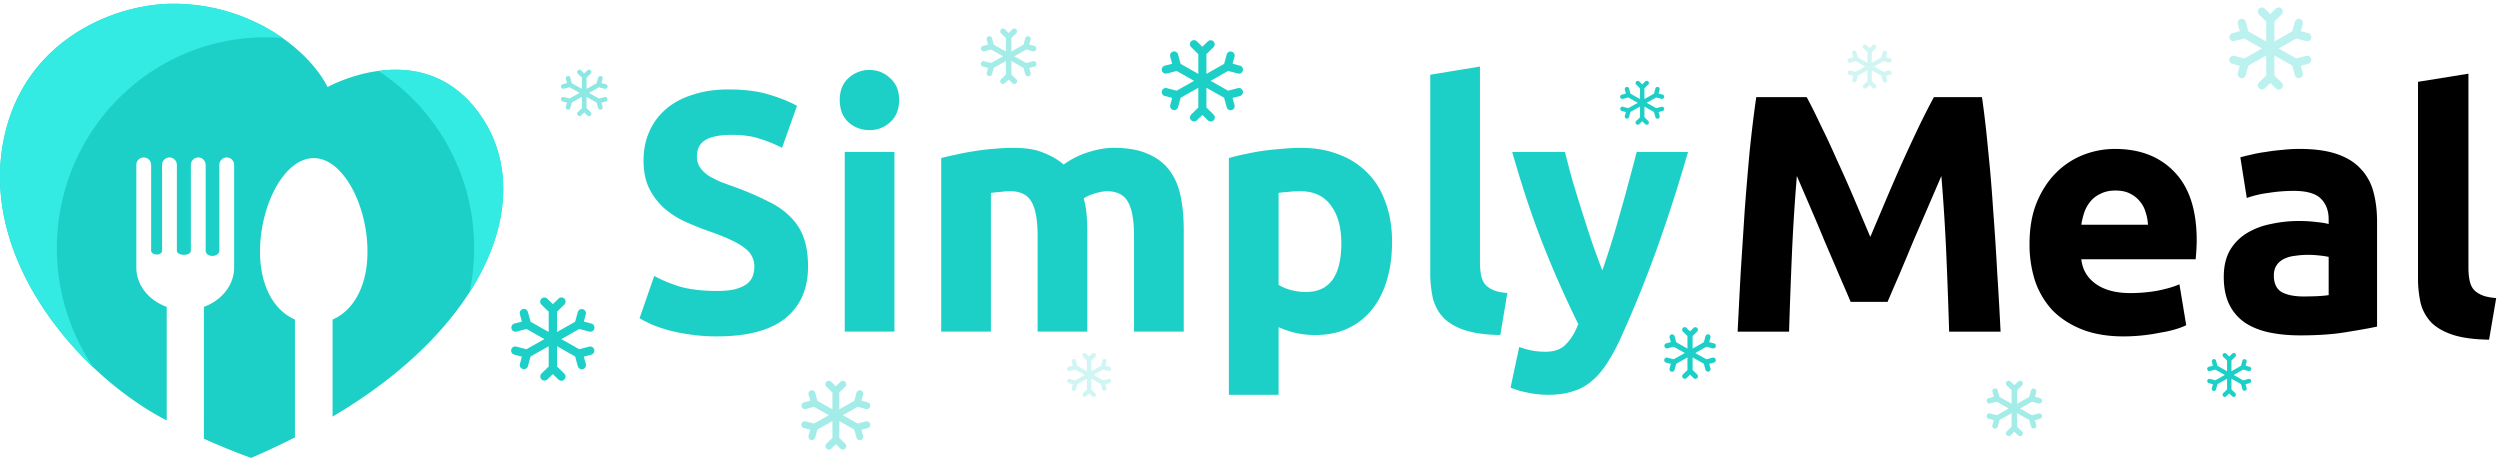 <svg xmlns="http://www.w3.org/2000/svg" width="195" height="36" fill="none" viewBox="0 0 195 36"><g clip-path="url(#a)"><path fill="#1dd0c7" d="M37.195 8.605C32.715 2.772 25.552 6.79 25.552 6.79 24.058 3.824 19.479.274 13.444.3 8.814.312 1.349 3.279.144 11.737c-1.28 9.028 6.186 17.6 12.86 21.062v-8.864c-1.367-.494-2.333-1.636-2.37-2.992v-8.078c0-.33.263-.583.577-.583.326 0 .577.266.577.583v6.683c0 .38.853.43.853 0v-6.683c0-.33.263-.583.577-.583s.577.266.577.583v6.683c0 .43 1.092.444 1.092 0v-6.683c0-.33.263-.583.577-.583.326 0 .577.266.577.583v6.683c0 .57 1.067.532 1.067 0v-6.683c0-.33.263-.583.577-.583.326 0 .577.266.577.583v8.078c-.038 1.344-1.004 2.498-2.359 2.992V34.22c2.196.989 3.689 1.496 3.689 1.496a61 61 0 0 0 3.413-1.598v-9.193c-1.594-.697-2.723-2.549-2.723-5.313 0-3.563 1.87-7.278 4.19-7.278 2.31 0 4.191 3.715 4.191 7.278 0 2.764-1.13 4.628-2.723 5.313v7.571c12.372-7.28 16.11-17.576 11.255-23.89"/><path fill="#33ebe2" d="M20.709 2.91c.452 0 .903.025 1.342.05A14.84 14.84 0 0 0 13.444.286C8.814.311 1.35 3.278.144 11.735-.77 18.19 2.78 24.404 7.31 28.69a16.53 16.53 0 0 1-2.873-9.332c0-9.092 7.29-16.447 16.273-16.447M36.982 19.356c0 1.18-.126 2.346-.364 3.45 3.312-5.161 3.5-10.411.577-14.203-2.296-2.992-5.294-3.398-7.678-3.068a16.44 16.44 0 0 1 7.465 13.821"/><path fill="#1dd0c7" d="M55.922 22.694q.859 0 1.406-.133.572-.16.91-.4.339-.265.469-.612t.13-.773q0-.906-.833-1.492-.833-.612-2.862-1.305a25 25 0 0 1-1.77-.72 7 7 0 0 1-1.587-1.038 5.2 5.2 0 0 1-1.145-1.519q-.444-.906-.443-2.184 0-1.28.468-2.292a4.9 4.9 0 0 1 1.328-1.758q.858-.72 2.082-1.092 1.223-.4 2.758-.4 1.822 0 3.15.4 1.326.4 2.185.88l-1.17 3.276a10 10 0 0 0-1.692-.693q-.912-.32-2.212-.32-1.458 0-2.108.427-.625.4-.625 1.252 0 .506.234.852t.65.64q.443.266.99.506.572.213 1.249.453 1.405.532 2.446 1.065 1.041.506 1.718 1.2a4.3 4.3 0 0 1 1.04 1.624q.339.933.339 2.265 0 2.584-1.77 4.023-1.77 1.411-5.335 1.412-1.197 0-2.16-.16a13 13 0 0 1-1.717-.347q-.729-.213-1.275-.453-.52-.24-.885-.452l1.145-3.304q.807.453 1.978.826 1.198.346 2.914.346M69.768 25.865H65.89V11.852h3.878zm.364-18.063q0 1.093-.702 1.732a2.32 2.32 0 0 1-1.614.613 2.42 2.42 0 0 1-1.64-.613q-.675-.64-.676-1.732 0-1.092.677-1.705a2.36 2.36 0 0 1 1.64-.64q.936 0 1.613.64.702.613.702 1.705M80.934 18.432q0-1.918-.495-2.718-.468-.798-1.639-.799-.364 0-.755.054-.39.026-.754.08v10.816h-3.878V12.33q.495-.134 1.145-.266.677-.16 1.405-.267a15 15 0 0 1 1.536-.186q.78-.08 1.535-.08 1.484 0 2.394.4.938.372 1.536.905a6.6 6.6 0 0 1 1.9-.959q1.092-.346 2.004-.346 1.64 0 2.68.48 1.067.452 1.692 1.305.624.852.858 2.024t.235 2.611v7.912h-3.878v-7.432q0-1.918-.495-2.718-.468-.798-1.639-.799-.312 0-.885.16-.547.16-.91.4.18.612.234 1.305.052.666.052 1.439v7.645h-3.878zM104.624 18.965q0-1.84-.807-2.93-.807-1.12-2.394-1.12-.52 0-.963.054a6 6 0 0 0-.729.08v7.166q.365.24.937.4.599.16 1.197.16 2.759 0 2.759-3.81m3.956-.107q0 1.625-.391 2.957-.39 1.332-1.145 2.291a5.2 5.2 0 0 1-1.874 1.492q-1.118.533-2.576.533a6.8 6.8 0 0 1-2.863-.613v5.275h-3.877V12.331a12 12 0 0 1 1.197-.293q.676-.16 1.405-.266a22 22 0 0 1 1.51-.16q.78-.08 1.483-.08 1.692 0 3.019.533a6 6 0 0 1 2.238 1.465q.91.932 1.379 2.291.495 1.359.495 3.037M117.025 26.13q-1.691-.025-2.759-.372-1.041-.346-1.665-.96a3.5 3.5 0 0 1-.833-1.518 9 9 0 0 1-.208-2.024V5.83l3.877-.64v15.265q0 .533.078.96.078.425.287.719.234.292.65.48.417.186 1.119.24zM131.668 11.852q-1.172 4.05-2.447 7.592a93 93 0 0 1-2.784 6.873 15 15 0 0 1-1.093 2.025q-.547.852-1.197 1.385-.651.56-1.484.8-.807.266-1.899.266a7.3 7.3 0 0 1-1.692-.186 6.7 6.7 0 0 1-1.249-.373l.676-3.17q.599.213 1.067.292.469.08.989.08 1.04 0 1.588-.586.571-.56.963-1.572a82 82 0 0 1-2.655-5.967q-1.327-3.33-2.498-7.46h4.112q.26 1.04.598 2.265.365 1.2.755 2.45.39 1.227.781 2.399.416 1.171.78 2.13.339-.958.703-2.13.364-1.173.703-2.398.364-1.252.676-2.451.338-1.226.599-2.264z"/><path fill="#000" d="M140.921 7.577q.475.87 1.082 2.165.634 1.266 1.293 2.771.687 1.478 1.347 3.036l1.24 2.93 1.241-2.93q.66-1.558 1.32-3.036.686-1.505 1.293-2.771.633-1.294 1.109-2.165h3.748q.264 1.821.475 4.091.237 2.244.396 4.699.185 2.428.317 4.883.158 2.455.263 4.62h-4.012a459 459 0 0 0-.211-5.808q-.132-3.141-.396-6.335-.474 1.11-1.056 2.455l-1.161 2.692q-.555 1.347-1.082 2.587-.528 1.215-.898 2.085h-2.877q-.369-.87-.897-2.085-.528-1.241-1.109-2.587-.554-1.345-1.135-2.692-.58-1.346-1.056-2.455-.264 3.194-.396 6.335t-.211 5.807h-4.012q.106-2.164.238-4.619l.316-4.883q.186-2.455.396-4.699.238-2.27.502-4.09zM158.303 19.033q0-1.848.554-3.22.58-1.4 1.505-2.323a6.2 6.2 0 0 1 2.112-1.4 6.8 6.8 0 0 1 2.481-.474q2.956 0 4.672 1.82 1.716 1.796 1.715 5.306 0 .344-.026.766-.026.395-.053.713h-8.921q.132 1.214 1.135 1.927 1.003.712 2.692.712 1.082 0 2.112-.185 1.055-.21 1.715-.501l.528 3.194a5.5 5.5 0 0 1-.844.317 9 9 0 0 1-1.188.263q-.634.132-1.373.212-.739.078-1.478.079-1.874 0-3.273-.555-1.373-.554-2.296-1.504a6.4 6.4 0 0 1-1.347-2.296 9.3 9.3 0 0 1-.422-2.851m9.238-1.505a3.7 3.7 0 0 0-.184-.976 2.2 2.2 0 0 0-.449-.845 2.2 2.2 0 0 0-.766-.607q-.448-.238-1.135-.238-.659 0-1.135.238-.474.21-.791.58a2.8 2.8 0 0 0-.502.872 6 6 0 0 0-.237.976zM179.683 23.124q.58 0 1.109-.026.528-.027.844-.08v-2.982a7 7 0 0 0-.712-.106 8 8 0 0 0-.871-.053q-.555 0-1.056.08a2.5 2.5 0 0 0-.845.237q-.37.184-.581.502-.21.316-.211.792 0 .924.607 1.293.635.343 1.716.343m-.317-11.508q1.742 0 2.904.396 1.161.395 1.847 1.135a4.1 4.1 0 0 1 1.003 1.794q.291 1.056.291 2.35v8.182q-.844.184-2.349.423-1.505.264-3.643.264-1.346 0-2.455-.238-1.082-.237-1.874-.765a3.67 3.67 0 0 1-1.214-1.426q-.422-.87-.422-2.138 0-1.215.475-2.059a3.86 3.86 0 0 1 1.32-1.346 5.7 5.7 0 0 1 1.874-.713 10 10 0 0 1 2.19-.237q.767 0 1.347.08.607.052.976.157v-.37q0-1.002-.607-1.61-.607-.606-2.111-.606-1.004 0-1.98.158a8 8 0 0 0-1.689.396l-.502-3.168q.343-.105.845-.21.528-.133 1.135-.212.607-.105 1.267-.158.686-.08 1.372-.08M194.149 26.495q-1.716-.026-2.798-.37-1.056-.342-1.69-.95a3.45 3.45 0 0 1-.844-1.504 8.8 8.8 0 0 1-.212-2.006V6.382l3.933-.634v15.125q0 .527.08.95.078.423.29.713.237.29.66.475.422.185 1.135.237z"/><path fill="#1dd0c7" d="M45.828 5.478a.18.18 0 0 1 .25.257l-.012.014-.315.308v.879l.785-.443.116-.421.006-.018a.18.18 0 0 1 .343.113l-.087.318.328.086.018.005a.18.18 0 0 1-.092.348l-.018-.004-.434-.114-.778.44.778.439.434-.114.018-.004a.18.18 0 0 1 .074.353l-.328.086.087.318.003.018a.18.18 0 0 1-.346.095l-.006-.018-.116-.42-.785-.444v.879l.315.308.013.014a.18.18 0 0 1-.251.257L45.814 9l-.244-.238-.243.238a.18.18 0 0 1-.253-.259l.316-.308v-.88l-.786.444-.116.421-.005.018a.18.18 0 0 1-.343-.113l.087-.318-.328-.086-.018-.005a.18.18 0 0 1 .091-.348l.018.004.434.114.779-.44-.779-.438-.434.113-.018.004a.18.18 0 0 1-.073-.353l.328-.086-.087-.317-.004-.019a.18.18 0 0 1 .347-.095l.005.018.116.42.786.444v-.879l-.316-.308-.012-.014a.18.18 0 0 1 .25-.257l.015.013.243.238.244-.238z" opacity=".5"/><path fill="#1dd0c7" d="M43.586 23.274a.324.324 0 0 1 .451.462l-.022.024-.567.554v1.58l1.412-.797.208-.757.01-.031a.325.325 0 0 1 .616.203l-.156.57.59.155.032.01a.325.325 0 0 1-.164.625l-.032-.007-.782-.204-1.398.79 1.398.789.782-.205.032-.006a.325.325 0 0 1 .132.634l-.59.155.156.57.007.033a.324.324 0 0 1-.623.17l-.01-.031-.208-.757-1.412-.797v1.58l.567.555.023.024a.325.325 0 0 1-.452.462l-.025-.022-.438-.427-.438.427a.325.325 0 0 1-.454-.464l.567-.554v-1.58l-1.412.796-.208.757-.01.032a.325.325 0 0 1-.616-.203l.156-.571-.59-.155-.032-.01a.324.324 0 0 1 .164-.625l.033.007.78.205 1.399-.79-1.399-.789-.78.205-.033.006a.325.325 0 0 1-.132-.634l.59-.155-.156-.57-.007-.033a.324.324 0 0 1 .623-.17l.01.031.208.756 1.412.797v-1.58l-.567-.554-.022-.024a.325.325 0 0 1 .451-.462l.025.022.438.427.438-.427z"/><path fill="#1dd0c7" d="M65.579 29.757a.27.27 0 0 1 .373.382l-.018.02-.47.459v1.307l1.17-.66.171-.625.009-.027a.269.269 0 0 1 .51.169l-.13.472.488.128.027.008a.269.269 0 0 1-.136.517l-.027-.006-.646-.169-1.157.654 1.157.652.646-.169.027-.005a.269.269 0 0 1 .11.525l-.489.128.13.472.005.027a.268.268 0 0 1-.515.141l-.009-.026-.172-.626-1.168-.66v1.308l.469.459.019.02a.269.269 0 0 1-.374.382l-.02-.018-.363-.354-.362.354a.269.269 0 0 1-.376-.384l.47-.459v-1.307l-1.17.659-.171.626-.009.026a.269.269 0 0 1-.51-.168l.13-.472-.488-.128-.026-.008a.268.268 0 0 1 .135-.517l.027.006.646.169 1.157-.653-1.157-.653-.646.169-.027.005a.269.269 0 0 1-.11-.525l.489-.128-.13-.472-.005-.027a.268.268 0 0 1 .515-.141l.009.026.171.626 1.17.66v-1.308l-.47-.459-.019-.02a.269.269 0 0 1 .374-.382l.02.018.363.354.362-.354z" opacity=".4"/><path fill="#1dd0c7" d="M94.237 3.205a.317.317 0 0 1 .44.45l-.022.025-.553.54v1.542l1.378-.778.203-.738.01-.03a.317.317 0 0 1 .601.198l-.153.556.576.151.031.01a.317.317 0 0 1-.16.61l-.031-.007-.762-.2-1.365.771 1.365.77.762-.2.032-.006a.317.317 0 0 1 .128.62l-.576.15.153.557.007.032a.317.317 0 0 1-.608.167l-.01-.032-.203-.738-1.378-.777v1.541l.553.541.022.024a.316.316 0 0 1-.44.451l-.025-.021-.427-.418-.427.418a.317.317 0 0 1-.443-.454l.553-.54V6.847l-1.378.777-.203.738-.01.032a.317.317 0 0 1-.6-.199l.152-.557-.576-.15-.031-.01a.317.317 0 0 1 .16-.61l.031.007.762.199 1.365-.77-1.365-.77-.762.2-.031.006a.317.317 0 0 1-.129-.62l.576-.15-.153-.557-.007-.032a.317.317 0 0 1 .608-.167l.01.032.203.738 1.378.777V4.22l-.553-.54-.022-.024a.316.316 0 0 1 .44-.451l.025.022.427.417.427-.417zM132.109 25.564a.2.2 0 0 1 .269.017.201.201 0 0 1 .011.27l-.014.015-.351.343v.98l.875-.495.129-.469.007-.02a.2.2 0 0 1 .365-.022c.024.046.03.099.016.149l-.097.353.366.096.02.006a.2.2 0 0 1 .04.358.2.2 0 0 1-.142.03l-.02-.004-.484-.127-.867.49.867.489.484-.127.02-.004a.201.201 0 0 1 .082.393l-.366.096.097.354.005.02a.2.2 0 0 1-.146.227.2.2 0 0 1-.24-.121l-.007-.02-.129-.469-.875-.494v.98l.351.343.014.015a.201.201 0 0 1-.28.287l-.015-.014-.271-.265-.272.265a.2.2 0 0 1-.283-.005.2.2 0 0 1 .002-.283l.351-.343v-.98l-.875.494-.129.47-.006.019a.2.2 0 0 1-.382-.126l.097-.354-.366-.096-.02-.006a.2.2 0 0 1-.125-.24.2.2 0 0 1 .085-.117.2.2 0 0 1 .142-.03l.02.004.484.127.867-.49-.867-.489-.484.127-.02.004a.202.202 0 0 1-.082-.393l.366-.096-.097-.354-.005-.02a.202.202 0 0 1 .29-.213q.068.035.097.107l.006.02.129.469.875.494v-.98l-.351-.343-.014-.015a.201.201 0 0 1 .28-.287l.015.014.272.265.271-.265z"/><path fill="#1dd0c7" d="M85.195 27.57a.171.171 0 0 1 .239.244l-.012.013-.3.292v.834l.746-.42.11-.4.005-.016a.171.171 0 0 1 .325.107l-.083.301.312.082.017.005a.17.17 0 0 1 .034.305.17.17 0 0 1-.12.025l-.018-.004-.412-.108-.738.417.738.417.412-.108.017-.004a.171.171 0 0 1 .07.335l-.312.082.083.3.004.018a.172.172 0 0 1-.329.09l-.005-.017-.11-.399-.745-.42v.833l.299.293.012.013a.171.171 0 0 1-.239.244l-.013-.012-.23-.226-.232.226a.172.172 0 0 1-.24-.245l.3-.293v-.833l-.746.42-.11.4-.005.016a.172.172 0 0 1-.325-.107l.083-.301-.312-.082-.016-.005a.172.172 0 0 1 .086-.33l.017.004.412.108.738-.417-.738-.416-.412.108-.017.003a.171.171 0 0 1-.07-.335l.312-.082-.083-.3-.003-.018a.171.171 0 0 1 .329-.09l.005.017.11.4.745.42v-.834l-.3-.293-.011-.013a.171.171 0 0 1 .238-.243l.013.011.231.226.231-.226zM146.073 3.515a.17.17 0 0 1 .118-.037.171.171 0 0 1 .121.28l-.012.014-.3.292v.834l.746-.42.109-.4.006-.017a.172.172 0 0 1 .311-.019.17.17 0 0 1 .014.127l-.083.3.312.082.017.005q.062.024.092.082t.014.123a.172.172 0 0 1-.193.126l-.017-.004-.412-.108-.738.416.738.417.412-.108.017-.003a.172.172 0 0 1 .07.335l-.312.081.083.301.004.017a.171.171 0 0 1-.329.09l-.006-.016-.109-.4-.746-.42v.834l.3.292.012.013a.17.17 0 0 1 .039.117.17.17 0 0 1-.278.127l-.013-.012-.231-.225-.231.225a.171.171 0 0 1-.239-.245l.299-.292v-.834l-.746.42-.109.4-.006.017a.172.172 0 0 1-.325-.107l.083-.302-.312-.081-.016-.006a.17.17 0 0 1-.093-.081.17.17 0 0 1 .179-.249l.017.004.412.108.738-.417-.738-.416-.412.108-.017.003a.171.171 0 0 1-.07-.335l.312-.081-.083-.301-.003-.017a.17.17 0 0 1 .328-.09l.006.016.109.4.746.42v-.834l-.299-.292-.012-.013a.17.17 0 0 1 .238-.244l.013.012.231.225.231-.225z" opacity=".2"/><path fill="#1dd0c7" d="M128.337 6.342a.17.17 0 0 1 .118-.037.171.171 0 0 1 .121.28l-.012.014-.299.292v.834l.745-.42.11-.4.005-.017a.172.172 0 0 1 .311-.019.17.17 0 0 1 .014.127l-.082.3.311.082.017.006a.173.173 0 0 1 .107.204.17.17 0 0 1-.194.126l-.017-.004-.412-.108-.738.417.738.416.412-.108.017-.003a.17.17 0 0 1 .193.135.17.17 0 0 1-.123.2l-.311.081.082.301.004.018a.171.171 0 0 1-.329.09l-.005-.017-.11-.4-.745-.42v.834l.299.292.012.013a.172.172 0 0 1-.239.244l-.013-.011-.231-.226-.231.226a.17.17 0 0 1-.24-.005.17.17 0 0 1 .001-.24l.299-.293v-.834l-.746.42-.109.4-.005.017a.172.172 0 0 1-.326-.107l.083-.302-.311-.081-.017-.005a.173.173 0 0 1-.107-.205.172.172 0 0 1 .193-.126l.017.004.412.108.738-.416-.738-.417-.412.108-.017.004a.171.171 0 0 1-.069-.335l.311-.082-.083-.301-.003-.017a.17.17 0 0 1 .246-.182q.058.031.083.092l.005.016.109.4.746.42v-.834l-.299-.292-.012-.013a.172.172 0 0 1 .238-.244l.013.012.231.225.231-.225zM174.126 27.57a.17.17 0 0 1 .277.128.17.17 0 0 1-.039.116l-.012.013-.299.292v.834l.745-.42.11-.4.005-.016a.172.172 0 0 1 .325.107l-.082.301.311.082.017.005a.17.17 0 0 1 .107.204.17.17 0 0 1-.194.126l-.017-.004-.412-.108-.738.417.738.417.412-.108.017-.004a.17.17 0 0 1 .124.03.17.17 0 0 1 .069.105.18.18 0 0 1-.021.125.17.17 0 0 1-.102.075l-.311.082.082.3.004.018a.172.172 0 0 1-.329.09l-.005-.017-.11-.399-.745-.42v.833l.299.293.012.013a.172.172 0 0 1-.238.244l-.014-.012-.231-.226-.231.226a.17.17 0 0 1-.24-.004.17.17 0 0 1 .001-.241l.299-.293v-.833l-.745.42-.11.4-.005.016a.171.171 0 0 1-.326-.107l.083-.301-.311-.082-.017-.005a.173.173 0 0 1-.107-.204.172.172 0 0 1 .193-.126l.017.004.412.108.738-.417-.738-.416-.412.108-.017.003a.171.171 0 0 1-.069-.335l.311-.082-.083-.3-.003-.018a.18.18 0 0 1 .024-.12.174.174 0 0 1 .222-.061c.038.019.067.052.083.091l.005.017.11.4.745.42v-.834l-.299-.293-.012-.013a.171.171 0 0 1 .238-.243l.013.011.231.226.231-.226z"/><path fill="#1dd0c7" d="M177.54.651a.32.32 0 0 1 .444.456l-.022.024-.558.545v1.558l1.391-.786.205-.745.01-.031a.323.323 0 0 1 .399-.19.32.32 0 0 1 .208.39l-.154.562.582.153.031.01a.32.32 0 0 1 .199.38.32.32 0 0 1-.36.235l-.032-.007-.77-.201-1.378.778 1.378.778.77-.202.032-.006a.32.32 0 0 1 .13.625l-.582.153.154.562.007.032a.32.32 0 0 1-.231.36.32.32 0 0 1-.383-.192l-.01-.031-.205-.746-1.391-.785v1.557l.558.546.023.024a.32.32 0 0 1-.445.456l-.025-.022-.431-.422-.432.422a.32.32 0 0 1-.447-.458l.559-.546V4.33l-1.393.785-.204.746-.01.031a.32.32 0 0 1-.4.192.32.32 0 0 1-.207-.392l.154-.562-.582-.153-.031-.01a.32.32 0 0 1-.199-.38.32.32 0 0 1 .36-.236l.032.007.77.202 1.378-.778-1.378-.778-.77.202-.032.006a.32.32 0 0 1-.13-.625l.582-.153-.154-.562-.007-.032a.32.32 0 0 1 .46-.338.32.32 0 0 1 .154.17l.01.031.204.746 1.393.785V1.677l-.559-.546-.023-.024a.322.322 0 0 1 .226-.525.32.32 0 0 1 .22.07l.024.021.432.422.431-.422z" opacity=".3"/><path fill="#1dd0c7" d="M78.983 2.273a.216.216 0 0 1 .3.307l-.014.017-.378.368v1.052l.94-.53.14-.504.006-.02a.216.216 0 0 1 .41.134l-.104.38.393.103.021.007a.216.216 0 0 1-.109.416l-.021-.005-.52-.136-.932.526.931.525.52-.136.022-.004a.216.216 0 0 1 .088.423l-.393.102.104.38.005.022a.216.216 0 0 1-.415.114l-.007-.021-.138-.504-.94-.53V5.81l.377.37.015.016a.216.216 0 0 1-.3.307l-.017-.014-.292-.285-.291.285a.216.216 0 0 1-.302-.31l.377-.369V4.758l-.94.53-.139.505-.006.02a.217.217 0 0 1-.41-.135l.103-.38-.392-.102-.022-.007a.216.216 0 0 1 .11-.416l.021.004.52.136.931-.525-.931-.525-.52.136-.022.004a.216.216 0 0 1-.087-.423l.392-.103-.104-.38-.004-.021a.216.216 0 0 1 .415-.114l.006.021.139.504.94.53V2.967l-.377-.37-.016-.016a.216.216 0 0 1 .301-.307l.017.015.291.284.292-.284zM157.428 29.746a.217.217 0 0 1 .289.018.217.217 0 0 1 .012.29l-.015.015-.378.369v1.052l.941-.53.138-.504.007-.021a.217.217 0 0 1 .41.135l-.104.38.393.103.021.006a.22.22 0 0 1 .135.258.22.22 0 0 1-.244.159l-.022-.005-.52-.136-.931.526.931.525.52-.136.022-.005a.21.21 0 0 1 .155.037c.046.032.077.08.088.133a.217.217 0 0 1-.155.253l-.393.103.104.38.005.022a.22.22 0 0 1-.157.243.22.22 0 0 1-.258-.13l-.007-.02-.138-.505-.941-.53v1.052l.378.369.015.016a.22.22 0 0 1-.011.29.22.22 0 0 1-.29.018l-.016-.015-.292-.285-.291.285a.22.22 0 0 1-.304-.005.216.216 0 0 1 .001-.304l.378-.37v-1.051l-.941.53-.138.504-.007.021a.215.215 0 0 1-.41-.135l.104-.38-.393-.103-.021-.006a.214.214 0 0 1-.134-.258.215.215 0 0 1 .243-.159l.022.005.52.136.931-.525-.931-.526-.52.136-.022.005a.215.215 0 0 1-.243-.17.217.217 0 0 1 .155-.253l.393-.103-.104-.38-.004-.021a.215.215 0 0 1 .156-.245.215.215 0 0 1 .258.131l.007.021.138.504.941.53v-1.052l-.378-.369-.015-.016a.22.22 0 0 1 .011-.29.22.22 0 0 1 .29-.018l.017.015.291.285.292-.285z" opacity=".4"/></g><defs><clipPath id="a"><path fill="#fff" d="M0 0h195v36H0z"/></clipPath></defs></svg>
